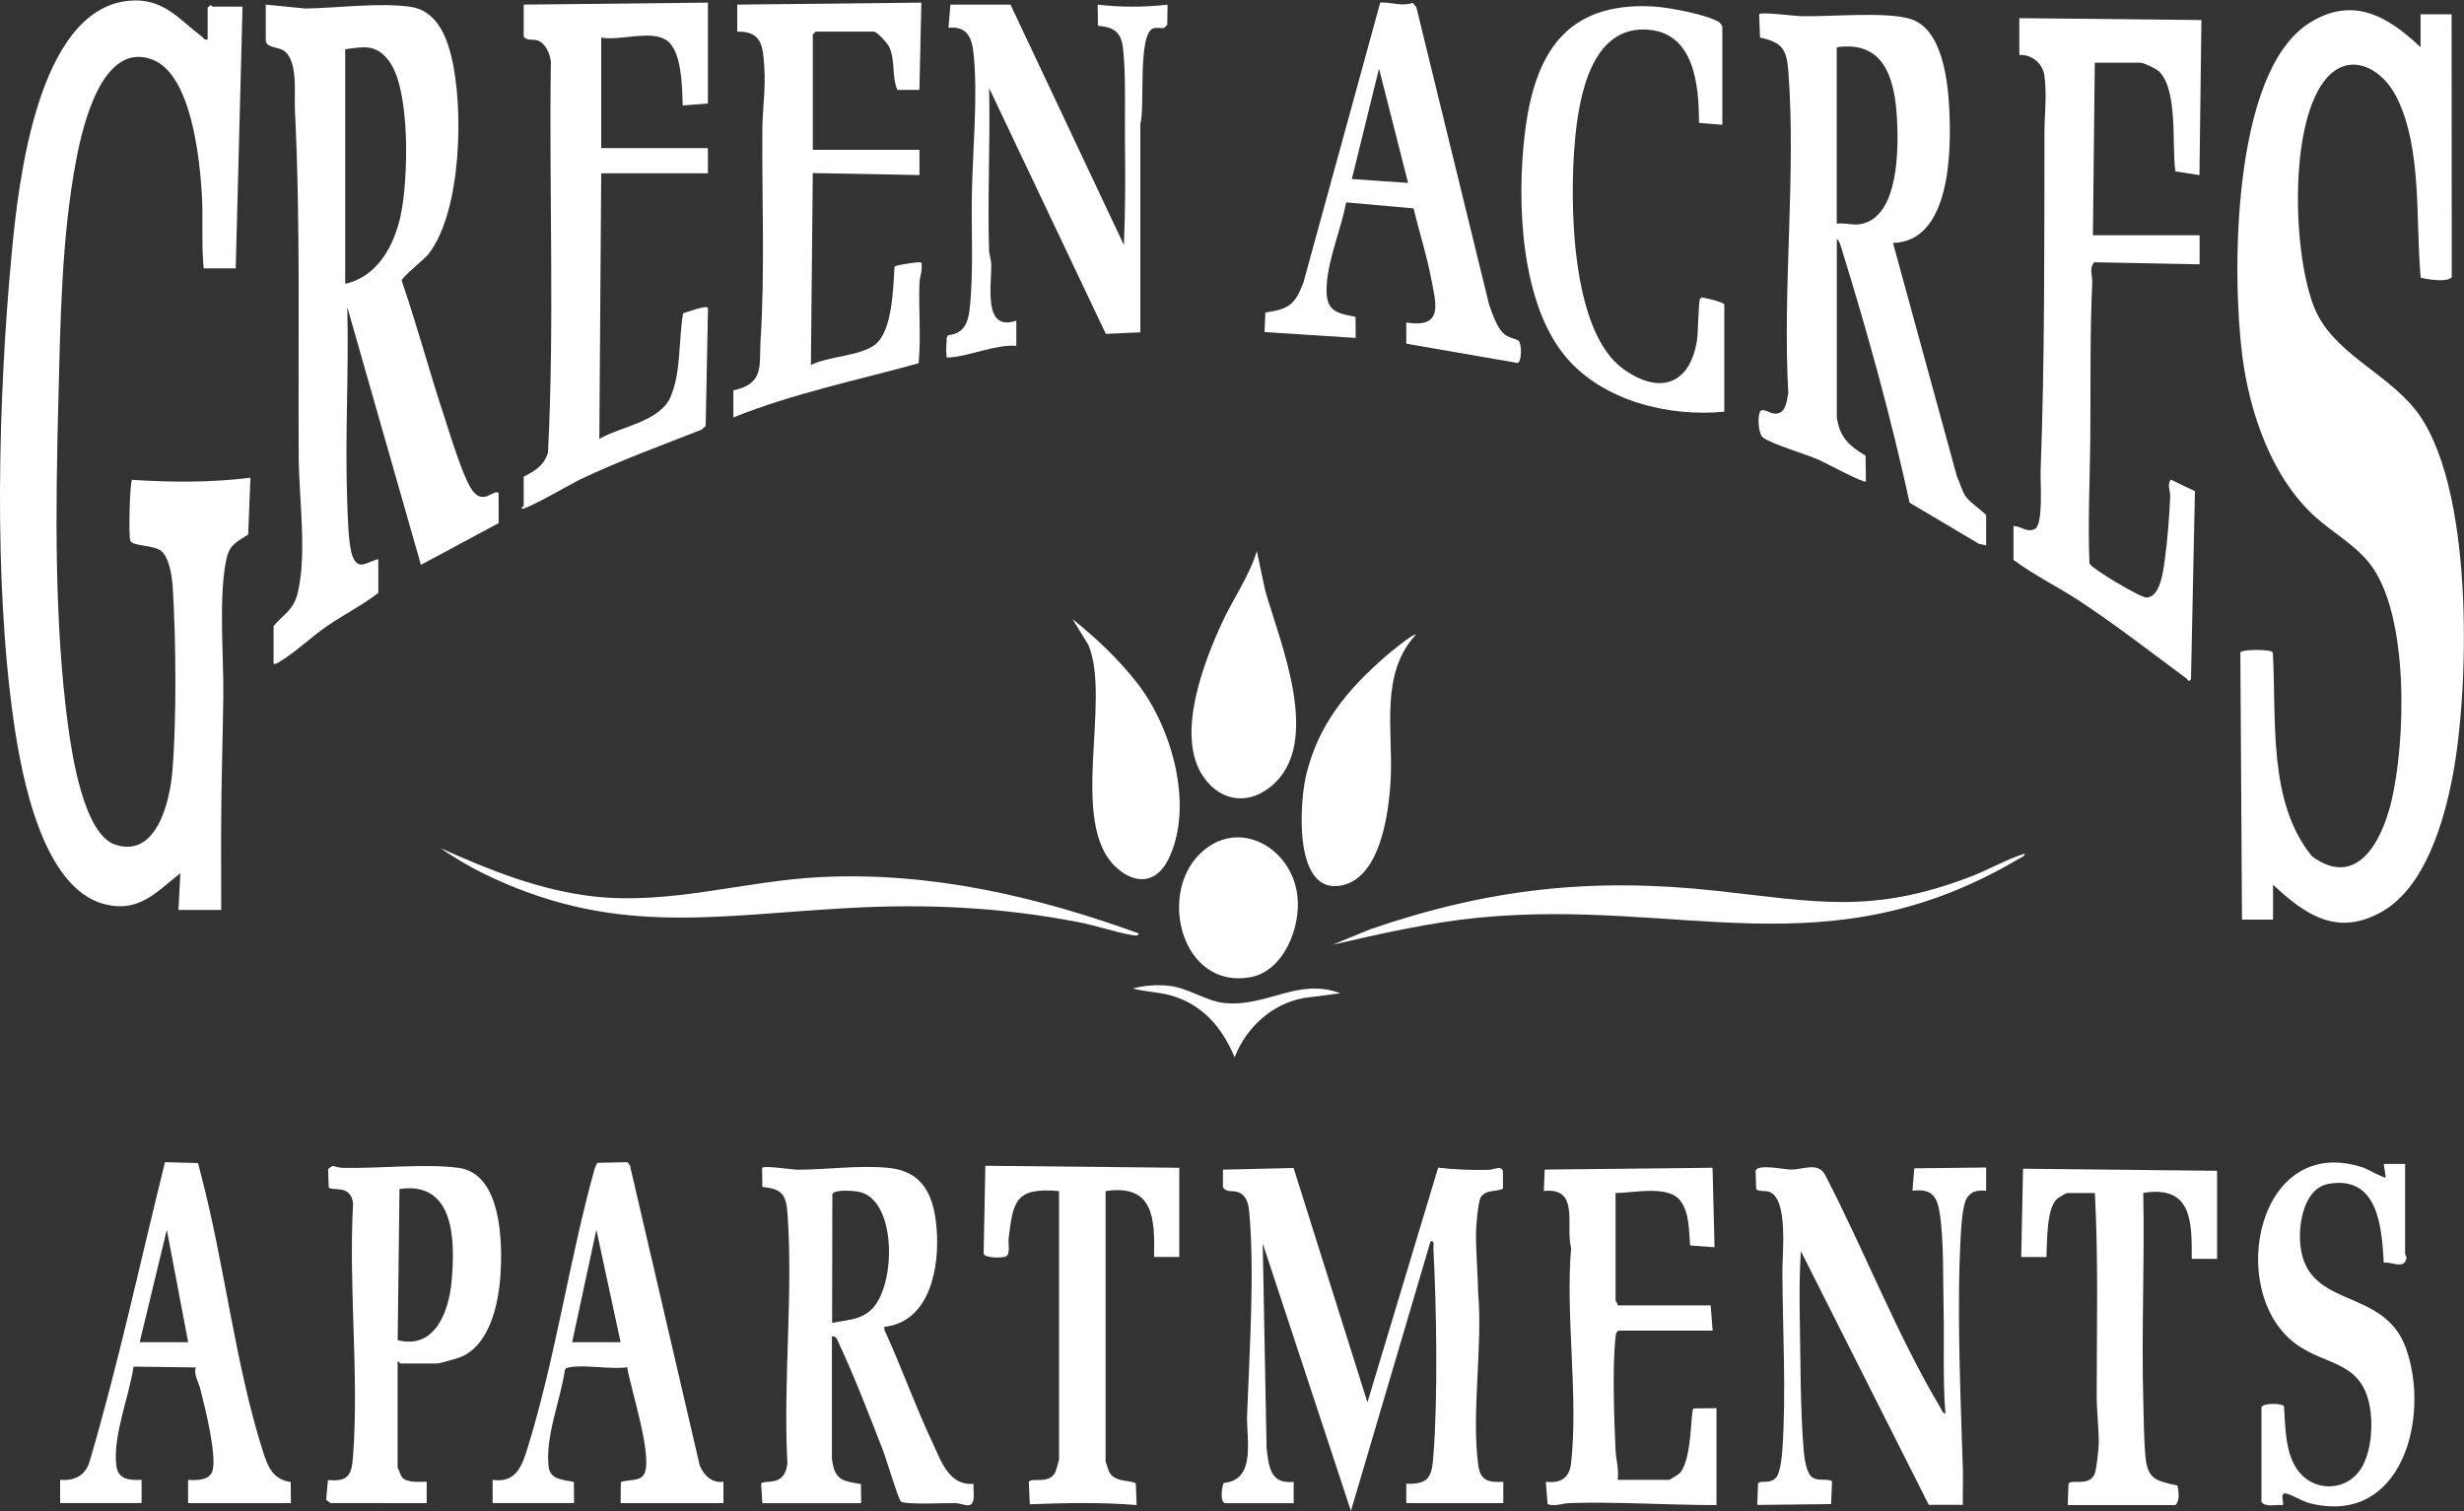 <?xml version="1.0" encoding="UTF-8"?>
<svg id="logos" xmlns="http://www.w3.org/2000/svg" viewBox="0 0 300 184">
  <rect x="0" y="0" width="300" height="184" fill="#333333" stroke="none"/>
  <defs>
    <style>
      .cls-1 {
        fill: #fff;
      }
    </style>
  </defs>
  <path class="cls-1" d="M123.03.56l13.81,29.27c.16-4.04.19-8.12.13-12.17-.05-3.36.15-8.93-.27-12-.26-1.88-1.25-2.37-3.02-2.52l-.03-2.57c2.83.32,5.67.32,8.5,0l-.03,2.45-.35.36c-.43.1-.94-.06-1.35.07-1.94.63-.99,9.8-1.58,11.63v25.38s-4.2.19-4.2.19l-14.21-29.93c.15,6.56-.2,13.16-.01,19.72.02.56.23,1.07.26,1.63.1,2.52-1.09,8.39,3.06,6.97v3.06c-2.63-.18-5.73,1.29-8.15,1.42-.49.03-.3,0-.35-.35-.09-.63.03-1.45.03-2.1l.2-.27c1.81-.16,2.39-1.43,2.58-3.09.51-4.55.19-9.53.28-14.13.1-5.29.76-12.02.19-17.21-.21-1.91-.89-3.22-3.04-2.98l.24-2.83h7.32Z"/>
  <g>
    <path class="cls-1" d="M294.71,5.75V1.74h3.78l.02,32c-.53.67-2.94.28-3.78.07-.65-6.88.22-15.66-2.93-21.97-1.81-3.62-5.95-5.79-8.86-1.92-4.27,5.68-3.75,21.1-1.17,27.52,2.19,5.44,8.55,7.8,12.22,12.33,7.25,8.95,6.71,33.61,4.66,44.54-1.05,5.63-3.34,13.64-8.6,16.66-5.38,3.08-9.29.51-13.3-3.26v4.25h-3.78l-.2-32.54c.24-.39,3.71-.39,3.95,0,.48,8.12-.66,18.2,4.78,24.84,5.43,3.97,8.43-1.78,9.59-6.42,1.84-7.37,2.31-23.15-2.64-29.32-1.76-2.19-4.45-3.71-6.5-5.54-5.34-4.78-8.04-12.67-8.94-19.63-1.27-9.8-1.31-34.42,8.07-40.49,5.29-3.42,9.63-.92,13.62,2.88Z"/>
    <g>
      <path class="cls-1" d="M223.63,50.71c.29,2.45,1.49,3.58,3.51,4.76l.04,3.15c-.24.25-5.01-2.32-5.74-2.64-1.64-.72-5.61-1.87-6.76-2.69-.64-.45-.7-2.66-.38-3.18.3-.49,1.19.2,1.69.24,1.44.12,1.52-1.37,1.74-2.48-.71-12.75.96-26.55.01-39.19-.2-2.69-.76-3.52-3.45-4.11l-.11-2.85c.29-.29,4.32.23,5.07.25,3.51.09,10.35-.59,13.36.34,3.92,1.22,4.56,7.62,4.73,11.09.24,5.06.14,16-6.86,16.18l7.79,28.45c.39.8.58,1.71,1.09,2.45.45.66,2.46,2.09,2.46,2.26v3.66l-.88-.19-8.44-5.01c-2.26-10.36-5.08-20.6-8.22-30.72-.11-.34-.32-1.24-.64-1.37v21.6ZM223.63,27.23c1-.13,1.98.24,2.97.04,4.64-.9,4.56-9.32,4.36-12.91-.27-4.7-1.51-9.47-7.33-8.6v21.48Z"/>
      <path class="cls-1" d="M245.83,2.21l22.2.23-.24,18.88-2.93-.45c-.46-3.06.37-9.93-2.01-12.19-.35-.33-1.86-1.05-2.25-1.05h-5.55l-.23,21.01h12.99s0,3.54,0,3.54l-12.84-.25c-.63.76-.2,1.72-.23,2.45-.3,6.37-.18,12.88-.24,19.2-.05,5-.31,10.01-.1,15.02.17.56,6.18,4.16,6.93,4.15,1.66-.03,2.03-3.13,2.21-4.37.35-2.45.59-5.52.69-7.99.03-.59-.4-1.26.05-2.01l2.96,1.42-.48,22.9c-.32.42-.34.06-.59-.13-4.3-3.17-8.54-6.48-13.01-9.42-2.63-1.72-5.47-3.11-8.01-4.98v-4.13c.92,0,1.64.85,2.6.36,1.06-.54.65-5.8.7-7.09.52-13.65.44-27.38.47-41.07,0-2.3.32-4.65-.01-7.05-.2-1.47-1.55-2.59-3.05-2.5V2.21Z"/>
      <path class="cls-1" d="M209.94,50.12c-6.73.67-14.74-1.29-19.25-6.61-5.59-6.59-6.03-18.99-5.04-27.23,1.15-9.65,4.93-16.1,15.67-15.49,1.79.1,6.5.98,7.96,1.89.17.1.42.45.42.59v11.92l-2.84-.23c-.01-4.38-.48-10.77-6.02-11.33-7.15-.72-8.63,8.34-9.09,13.57-.64,7.25-.56,23.18,5.97,27.78,4.38,3.09,8.01,1.84,8.89-3.5.15-.91.18-4.74.37-5.06s.35-.18.61-.13c.7.14,1.81.4,2.35.73v13.1Z"/>
    </g>
  </g>
  <path class="cls-1" d="M171.22,41.85v-2.59c4.65.76,3.59-2.39,3-5.49-.54-2.81-1.46-5.62-2.11-8.4l-8.21-.73c-.58,3.11-2.11,6.69-2.35,9.81s.64,3.63,3.49,4.12l.02,2.57-11.1-.71.1-2.38c2.92-.44,3.6-.96,4.63-3.63L168.05.31c1.4-.07,2.57.51,3.95.04l.44.51,8.86,36.22c.35,1.02.95,2.73,1.71,3.48.64.62,1.51.63,1.89.94s.41,2.56-.14,2.69l-13.55-2.35ZM171.44,22.27l-3.54-13.92-3.31,13.45,6.85.47Z"/>
  <g>
    <g>
      <path class="cls-1" d="M138.62,113.62c.06.4-.57.26-.8.22-2.09-.36-4.33-1.15-6.47-1.56-9.47-1.84-18.62-2.27-28.26-1.72-16.66.94-28.58,3.47-44.37-4.28-1.69-.83-3.55-1.96-5.11-3.03,5.98,2.68,12.18,5.18,18.78,5.9,9.27,1.01,18.22-1.89,27.39-2.36,13.44-.68,26.33,2.31,38.84,6.84Z"/>
      <path class="cls-1" d="M246.54,103.94c-.05.35-.44.44-.7.59-23.39,13.86-41.17,4.8-65.77,7.19-6.04.59-11.94,1.95-17.83,3.3l4.6-1.89c14.29-4.91,26.93-6.33,42.01-4.69,12.28,1.34,19.06,2.91,31.15-1.74,2.21-.85,4.3-2.1,6.55-2.78Z"/>
    </g>
    <g>
      <path class="cls-1" d="M153.03,67.12l1.01,4.77c1.84,6.45,7.11,18.73.64,23.91-3.04,2.44-6.55,1.57-8.46-1.7-2.88-4.97.29-13.32,2.51-18.17,1.35-2.96,3.33-5.7,4.29-8.81Z"/>
      <path class="cls-1" d="M130.59,75.38c2.84,2.27,5.53,4.81,7.79,7.68,4.28,5.43,7.07,15.06,3.87,21.56-1.44,2.92-4,3.14-6.35.98-5.85-5.38-.56-20.28-3.38-27.07l-1.93-3.14Z"/>
      <path class="cls-1" d="M172.39,77.27c-4.43,4.78-2.76,11.66-3.07,17.58-.21,4.02-1.22,12.42-6.37,13.01-5.49.63-4.71-10.35-3.9-13.6,1.53-6.16,4.93-10.19,9.56-14.28.41-.36,3.52-2.95,3.78-2.71Z"/>
      <path class="cls-1" d="M146.02,104.02c4.61-4.61,11.24-.92,11.94,5.02.45,3.81-1.62,9.24-5.82,9.95-8.16,1.38-11.16-9.92-6.12-14.97Z"/>
      <path class="cls-1" d="M163.18,120.93l-4.49.58c-3.87.74-6.96,3.6-8.37,7.21-1.52-3.63-3.9-6.44-7.81-7.54-1.52-.43-3.09-.41-4.59-.84,1.4-.36,2.89-.48,4.34-.33,2.44.25,4.59,1.89,6.87,2.11,5.21.48,8.9-3.13,14.06-1.19Z"/>
    </g>
  </g>
  <g>
    <path class="cls-1" d="M60.69,63.7l-9.44,5.07-8.97-31.39c.21,7.81-.29,15.68-.01,23.49.06,1.69.12,5.29.61,6.72.68,1.98,1.71.87,3.18.47v4.13c-1.99,1.53-4.26,2.66-6.31,4.08-1.79,1.24-3.9,3.23-5.66,4.26-.26.16-.44.35-.78.28v-4.6c1.35-1.56,2.45-1.93,2.96-4.12,1.11-4.76.13-11.47.1-16.41-.09-14.08.23-28.47-.47-42.48-.09-1.86.43-5.92-1.42-7.08-.6-.37-2.12-.33-2.12-1.19V.56l4.85.48c3.82-.07,8.98-.74,12.72-.22,3.1.43,4.37,3.37,5.03,6.07,1.51,6.18,1.26,18.79-2.76,24-.57.74-3.27,2.82-3.29,3.29,1.88,5.46,3.36,11.06,5.18,16.54.63,1.91,2.48,8.16,3.68,9.3.43.41.73.53,1.34.45.38-.05,1.6-.96,1.6-.31v3.54ZM42.03,34.55c3.92-.86,5.94-4.62,6.74-8.25.94-4.26,1.25-15.39-1.42-18.89-1.56-2.05-2.99-1.74-5.32-1.41v28.56Z"/>
    <path class="cls-1" d="M16.08,58.41c-.28.24-.43,6.77-.23,7.38.26.78,2.92.49,3.85,1.35.95.88,1.24,3.09,1.33,4.34.4,6.23.48,16.23-.04,22.4-.3,3.62-1.91,10.67-6.99,8.94-3.78-1.29-5.22-10.86-5.7-14.37-1.71-12.57-1.53-26.69-1.2-39.37.25-9.68.37-20.17,2.19-29.67.79-4.13,3.16-14.38,9.2-12.18,4.79,1.74,5.81,12,6.08,16.34.19,3-.07,6.09.23,9.1h3.9l.83-31.86h-3.66c-.06,0-.14-.19-.24-.19l-.35.3v3.89c-.41.1-.47-.17-.71-.35C21.71,2.26,19.82-.29,15.71.09,4.51,1.13,2.22,22.35,1.42,30.89c-1.64,17.47-2.23,39.77.27,57.08.95,6.56,3.47,20.08,10.96,22.09,4.21,1.13,6.35-1.41,9.31-3.76l-.23,4.48h5.2c.02-3.58-.03-7.17,0-10.75.02-5.08.2-10.25.26-15.32.05-4.9-.56-11.59.29-16.23.38-2.1,1.06-2.34,2.74-3.4l.27-6.92c-4.77.6-9.58.57-14.38.26Z"/>
  </g>
  <g>
    <path class="cls-1" d="M86.19.33v12.27l-3.07.24c-.07-2.09-.07-6.79-2.04-7.99s-5.54.13-7.88-.27v13.45h12.99v3.07h-12.99l-.23,32.33c2.68-1.53,7.38-2.09,8.68-5.13s.95-6.84,1.52-10.16c.37-.1,2.97-1.07,3.03-.63l-.28,14.35-.5.45c-4.93,1.94-9.96,3.77-14.74,6.04-.95.45-6.81,3.84-7.16,3.58-.05-.18.24-.28.24-.35v-3.54c1.42-.75,2.45-1.32,2.96-2.94.8-15.78.12-31.73.35-47.57-.09-.97-.65-2.29-1.64-2.61-.58-.19-1.28.08-1.67-.46V.56l22.43-.24Z"/>
    <path class="cls-1" d="M89.74.56l22.44-.24-.24,10.62h-2.69c-.68-1.63-.23-3.55-.97-5.2-.21-.46-1.48-1.89-1.89-1.89h-7.08l-.35.35v14.04h12.99v3.07s-12.99-.24-12.99-.24l-.23,23.37c2.1-1.07,6.03-1.1,7.8-2.47,2.16-1.67,2.2-6.97,2.39-9.53.09-.14,2.53-.51,2.92-.51.54,0,.35.16.37.6.03.66-.23,1.24-.26,1.88-.12,3.26.2,6.55-.1,9.81-7.56,2.1-15.27,3.67-22.56,6.6v-3.3c3.82-.79,3.12-3.06,3.31-6.02.54-8.52.16-17.18.22-25.74.02-2.45.41-4.98.24-7.54-.17-2.52-.23-4.42-3.3-4.37V.56Z"/>
  </g>
  <g>
    <path class="cls-1" d="M149.13,183c-.6-.18-.38-1.95-.14-2.45,4.02-.38,2.74-5.36,2.85-8.29.27-7.47.94-17.47.25-24.78-.09-.98-.36-2.02-1.41-2.36-.62-.2-1.4.08-1.78-.58v-2.14s8.6-.2,8.6-.2l8.99,28.53,8.61-28.57c2.05.23,4.09.32,6.16.26.6-.02,1.5-.56,1.73.14v2.17c-.92.41-2.01.06-2.67.98-.36.5-.6,3.51-.61,4.35-.02,2.41.22,4.93.26,7.32.57,6.54-.84,14.64.01,20.99.26,1.93,1.27,2.13,3.05,2.03v2.6h-11.81v-2.36c2.83.1,3.11-.93,3.3-3.42.56-7.2.38-17.95,0-25.25-.01-.28.18-1.03-.35-.83l-9.69,32.81-10.74-32.57.47,24.9c.27,2.25.42,4.45,3.3,4.13v2.6h-8.38Z"/>
    <path class="cls-1" d="M101.31,177.7c.31,2.5,1.28,2.61,3.51,2.98l.03,2.33h-12.03s-.15-2.38-.15-2.38c.4-.57,2.86.53,3.2-2.46-.54-9.93.72-20.62.01-30.46-.17-2.29-.69-2.98-3.06-3.2l-.03-2.34c.3-.29,3.73.24,4.37.24,3.54-.02,7.29-.55,10.87-.24,4.41.38,5.69,3.43,6.01,7.45.37,4.6-.77,11.31-6.37,11.92v.34c2.07,4.51,3.74,9.25,5.86,13.74,1.04,2.21,1.99,5.28,5,5.03-.05.57.08,1.23.01,1.78-.18,1.43-1.22.6-2.24.57s-6.24.24-6.63-.22c-.35-.42-1.79-5.26-2.2-6.3-1.6-4.09-3.39-8.76-5.23-12.71-.19-.4-.4-1.22-.95-1.06v14.99ZM101.31,161.06c1.69-.37,3.33-.31,4.71-1.55,3.1-2.77,3.28-13.63-1.58-14.44-.61-.1-2.9-.29-3.1.33l-.03,15.66Z"/>
    <path class="cls-1" d="M234.85,183.24l-15.59-30.92c-.17,2.7-.18,5.45-.13,8.15.09,5.1.06,11.25.49,16.27.07.81.33,2.55.95,3.06.76.64,2.16.12,2.49.58l-.12,2.74-8.99.1.1-2.61c.35-.49,1.5.2,2.26-.81.44-.58.65-2.5.7-3.31.48-6.79.03-14.86,0-21.7-.01-2.14.75-8.93-1.63-9.7-.45-.15-1.33,0-1.56-.33l-.07-2.23c.29-.87,3.46-.13,4.34-.14,1.53,0,3.34-1,4.18.76,4.73,9.12,8.75,19.48,14,28.26.15.26.24.65.59.7-.34-4.2-.12-8.42-.22-12.64-.09-3.52.06-8.69-.51-12-.35-2.03-1.13-2.75-3.28-2.5l.22-2.73,8.75-.1v2.83c-.96-.07-1.76-.01-2.33.86-.51.79-.68,3.17-.74,4.22-.54,9.22-.04,19.76.24,29.02.04,1.38-.05,2.77,0,4.14h-4.13Z"/>
    <path class="cls-1" d="M48.41,165.77v12.86c0,.06.43,1.07.49,1.16.6.8,2.14.59,3.05.61v2.6s-11.71-.01-11.71-.01l-.53-.38.22-2.42c2.56.23,2.89-.67,3.06-2.96.73-9.91-.57-20.7,0-30.7-.28-2.42-2.59-1.44-2.97-1.99l-.07-2.22.53-.38c.4.1.78.22,1.19.24,4.31.11,10.11-.54,14.16,0,5.27.72,5.36,9.1,5.1,13.08-.24,3.53-1.32,8.7-5.07,10.04-.4.14-2.34.7-2.61.7h-4.49c-.07,0-.18-.3-.35-.24ZM48.42,163.16c4.56,1.17,6.25-3.53,6.57-7.22.42-4.8.43-12.18-6.35-11.18l-.22,18.4Z"/>
    <path class="cls-1" d="M208.99,183.24c-5.94,0-11.89-.42-17.84-.25-.92.03-1.82.46-2.72.14l-.22-2.73c1.78.2,2.86-.41,3.07-2.24.92-8.11-.7-17.91.01-26.21-.73-2.72,1.11-7.43-3.32-6.95l.1-2.61,20.44-.22.24,9.68-2.97-.22c-.16-1.76-.06-3.93-1.18-5.43-1.49-1.98-5.72-.94-7.9-.96v13.1c0,.08.31.36.24.59h11.34l.24,3.07h-11.45c-.34.21-.33.47-.37.81-.41,3.5-.17,10.03,0,13.71.05,1.17.44,2.41.25,3.65h6.26c.09,0,1.15-.66,1.3-.82,1.55-1.66,1.31-7.65,1.68-7.88l2.8-.03v11.8Z"/>
    <path class="cls-1" d="M7.32,183v-2.83c1.74.13,3.05-.49,3.58-2.2,3.54-12.02,6.17-24.32,9.19-36.48l4.02.11c.12.42.22.85.33,1.28,2.87,10.85,4.19,23.19,7.55,33.75.6,1.88,1.19,3.48,3.4,3.8l.03,2.57h-12.52s0-2.83,0-2.83c.92.06,2.32.09,2.85-.81.88-1.49-.86-8.27-1.36-10.24-.23-.9-.84-1.84-.55-2.64l-7.58-.1c-.53,3.64-2.53,8.39-2.1,12.02.2,1.74,1.58,1.83,3.08,1.76v2.83H7.32ZM22.91,163.41l-2.6-13.69-3.3,13.69h5.9Z"/>
    <path class="cls-1" d="M275.35,171.32c.16-.52,2.47-.5,2.73-.13.19,2.53.11,5.63,1.66,7.78,2.05,2.84,6.28,2.62,7.93-.53,1.08-2.06,1.27-5.05.84-7.3-1.07-5.55-5.51-4.85-9.13-7.63-8.41-6.45-4.51-25.68,8.38-21.35.48.16,2.52,1.33,2.71,1.19l-.24-1.65h2.6v10.98c0,.08.22.23.14.59-.28,1.31-1.87.27-2.74.47-.24-4.32-.67-10.64-6.68-9.62-3.09.53-3.76,5.02-3.46,7.59.92,7.77,10.14,4.92,12.84,12.42,3.02,8.39-.49,21.78-11.79,18.86-.9-.23-2.14-1.06-2.85-1.17-.75-.11-.16,1.22-.35,1.42-.84-.11-1.98.32-2.6-.36v-11.56Z"/>
    <path class="cls-1" d="M59.98,183v-2.83c2.92.41,3.61-1.78,4.31-4.07,3.36-10.87,5.05-22.87,8.13-33.89l.3-.64,3.65-.08.32.37,8.51,36.58c.52,1.19,1.48,2.16,2.88,1.96v2.6s-12.52,0-12.52,0l.03-2.57c.89-.32,2.42-.04,2.87-1.03,1.01-2.21-1.66-10.25-2.1-12.94-2.09.3-5.1-.36-7.06.01-.28.05-.47.09-.54.4-.52,3.61-2.43,8.13-1.95,11.77.2,1.53,1.83,1.52,3.06,1.78l.02,2.57h-9.92ZM69.66,163.41h5.9l-2.95-13.69-2.95,13.69Z"/>
    <path class="cls-1" d="M269.92,153.26h-3.07c.02-4.51.06-8.99-5.9-8.03.18,8.37-.23,16.78,0,25.15.06,2.08.07,4.81.25,6.83.26,2.91,1.28,3.07,3.91,3.65.14.74.34,1.84-.25,2.38h-13.11l.1-2.61c.4-.58,2.4.36,3.15-1.1.24-.47.52-3.09.53-3.73.02-1.84-.25-3.99-.25-5.88,0-8.21.21-16.49-.22-24.67h-3.42c-.07,0-1.06.58-1.19.7-1.32,1.24-1.19,5.32-1.29,7.09h-3.07s.22-10.75.22-10.75l23.63.25v10.74Z"/>
    <path class="cls-1" d="M143.58,142.17v10.86h-3.07c.09-4.56.04-8.92-5.9-8.02v32.92c0,.07.41,1.24.5,1.39.73,1.22,2.86.86,3.18,1.31l.1,2.61c-4.32-.37-8.72-.26-13.01-.1l-.12-2.74c.4-.57,2.53.38,3.26-1.23.07-.15.42-1.4.42-1.47v-32.69c-5.34-.47-5.58,1.24-6.14,5.78-.07.61.27,1.99-.39,2.21-.46.15-2.47.19-2.65-.36l.21-10.71,23.62.24Z"/>
  </g>
</svg>